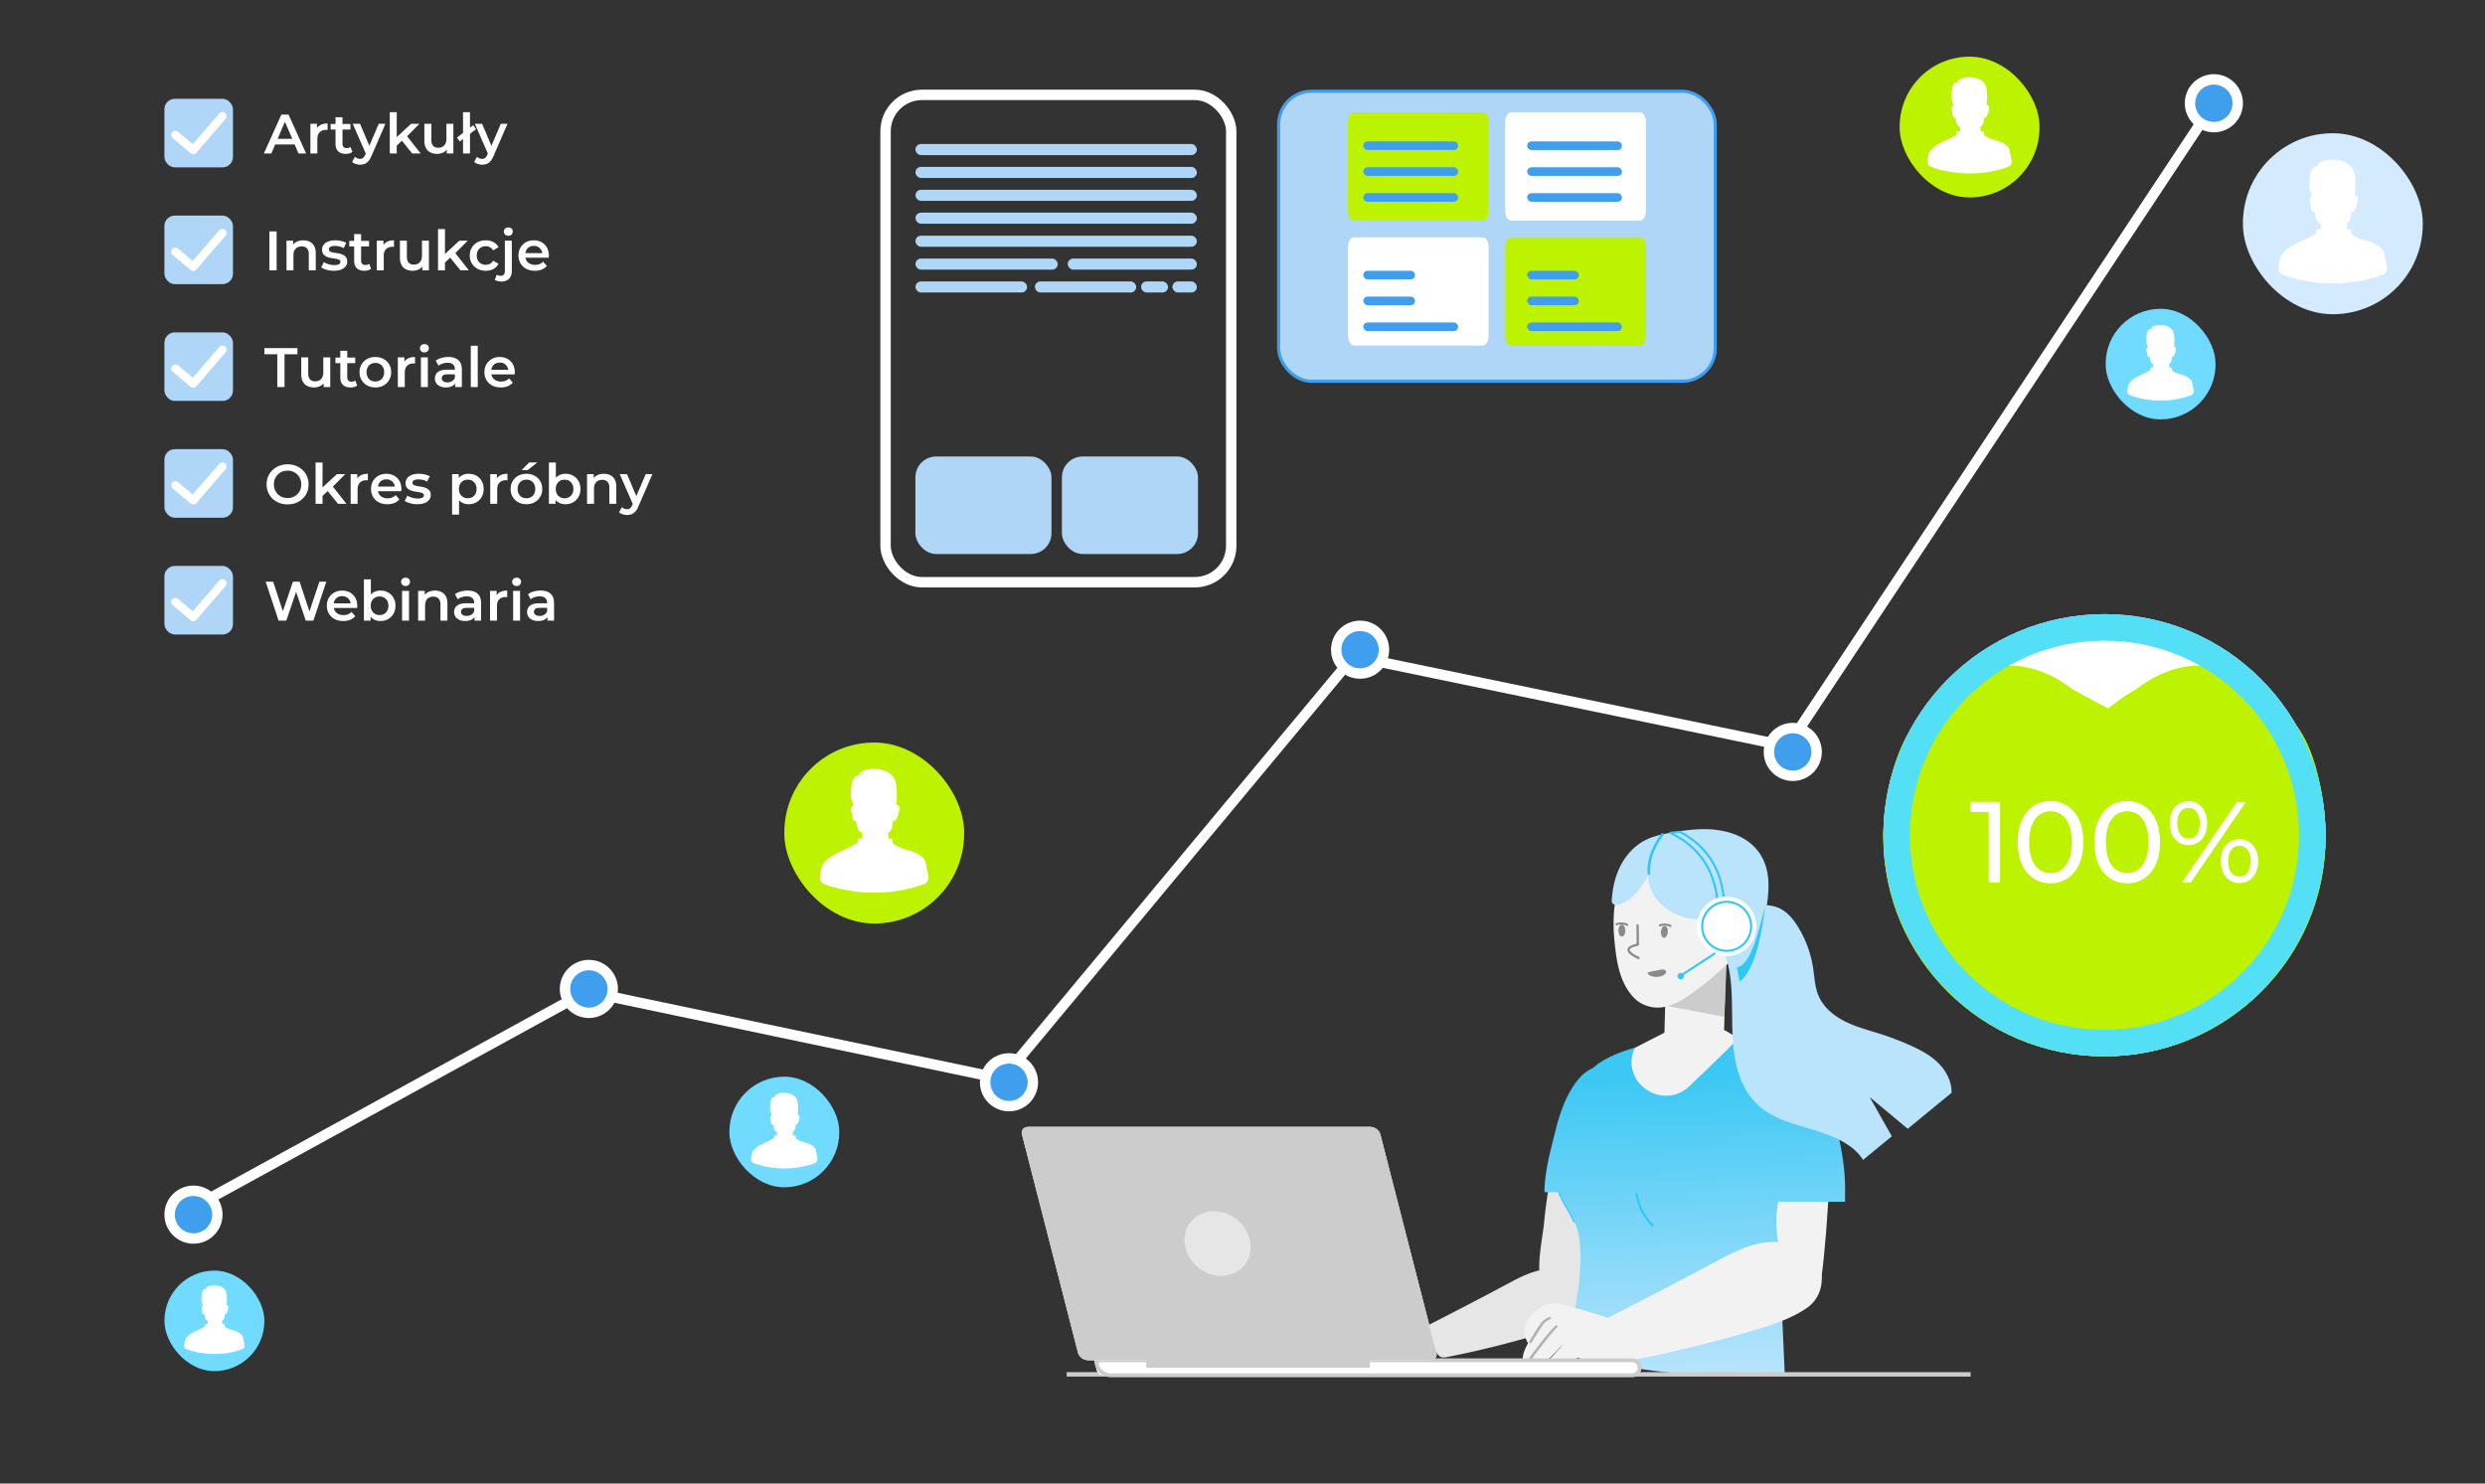<svg width="670" height="400" fill="none" xmlns="http://www.w3.org/2000/svg"><rect width="100%" height="100%" fill="#333333" stroke="none"/><path d="m48.491 327.498 109.631-60.144 112.068 23.534 94.745-113.886 117.063 24.231L596.897 27.839" stroke="#fff" stroke-width="2.806" stroke-linecap="round" stroke-linejoin="round"/><rect x="44.327" y="26.64" width="18.488" height="18.488" rx="2.806" fill="#AFD5F7"/><path d="m47.283 36.391 4.817 4.056 7.86-9.127" stroke="#fff" stroke-width="2.245" stroke-linecap="round" stroke-linejoin="round"/><path d="m71.15 41.383 4.725-10.5h1.92l4.74 10.5h-2.04l-4.065-9.465h.78l-4.05 9.465h-2.01zm2.175-2.43.525-1.53h5.67l.525 1.53h-6.72zm10.365 2.43v-8.01h1.785v2.205l-.21-.645c.24-.54.615-.95 1.125-1.23.52-.28 1.165-.42 1.935-.42v1.785a.93.93 0 0 0-.225-.03c-.07-.01-.14-.015-.21-.015-.71 0-1.275.21-1.695.63-.42.41-.63 1.025-.63 1.845v3.885H83.69zm9.534.105c-.88 0-1.56-.225-2.04-.675-.48-.46-.72-1.135-.72-2.025v-7.185h1.875v7.14c0 .38.095.675.285.885.2.21.475.315.825.315.42 0 .77-.11 1.05-.33l.525 1.335c-.22.18-.49.315-.81.405-.32.09-.65.135-.99.135zm-4.08-6.555v-1.5h5.34v1.5h-5.34zm7.936 9.465c-.39 0-.78-.065-1.17-.195-.39-.13-.715-.31-.975-.54l.75-1.38c.19.17.405.305.645.405.24.1.485.15.735.15.34 0 .615-.085.825-.255.21-.17.405-.455.585-.855l.465-1.05.15-.225 3.03-7.08h1.8l-3.75 8.655c-.25.6-.53 1.075-.84 1.425-.3.35-.64.595-1.02.735-.37.14-.78.21-1.23.21zm1.65-2.73-3.615-8.295h1.95l2.94 6.915-1.275 1.38zm7.892-2.07.045-2.355 4.185-3.87h2.25l-3.555 3.57-.99.825-1.935 1.83zm-1.53 1.785v-11.13h1.875v11.13h-1.875zm6.045 0-2.925-3.615 1.185-1.5 4.02 5.115h-2.28zm6.734.105c-.68 0-1.28-.125-1.8-.375a2.8 2.8 0 0 1-1.215-1.17c-.29-.53-.435-1.195-.435-1.995v-4.575h1.875v4.32c0 .72.16 1.26.48 1.62.33.35.795.525 1.395.525.44 0 .82-.09 1.14-.27.33-.18.585-.45.765-.81.19-.36.285-.805.285-1.335v-4.05h1.875v8.01h-1.785v-2.16l.315.66a2.8 2.8 0 0 1-1.185 1.2c-.52.27-1.09.405-1.71.405zm6.97-.105v-11.13h1.875v11.13h-1.875zm-.87-3.225-.78-1.05 4.41-3.345.765 1.065-4.395 3.33zm6.024 6.24c-.39 0-.78-.065-1.17-.195-.39-.13-.715-.31-.975-.54l.75-1.38c.19.17.405.305.645.405.24.1.485.15.735.15.34 0 .615-.085.825-.255.21-.17.405-.455.585-.855l.465-1.05.15-.225 3.03-7.08h1.8l-3.75 8.655c-.25.6-.53 1.075-.84 1.425-.3.35-.64.595-1.02.735-.37.14-.78.21-1.23.21zm1.65-2.73-3.615-8.295h1.95l2.94 6.915-1.275 1.38z" fill="#fff"/><rect x="44.327" y="58.127" width="18.488" height="18.488" rx="2.806" fill="#AFD5F7"/><path d="m47.283 67.877 4.817 4.056 7.86-9.127" stroke="#fff" stroke-width="2.245" stroke-linecap="round" stroke-linejoin="round"/><path d="M72.635 72.895v-10.5h1.95v10.5h-1.95zm9.155-8.1c.64 0 1.21.126 1.71.376.51.25.91.634 1.2 1.154.29.51.435 1.17.435 1.98v4.59H83.26v-4.35c0-.71-.17-1.24-.51-1.59-.33-.35-.795-.525-1.395-.525-.44 0-.83.09-1.17.27-.34.18-.605.45-.795.81-.18.35-.27.795-.27 1.335v4.05h-1.875v-8.01h1.785v2.16l-.315-.66c.28-.51.685-.9 1.215-1.17.54-.28 1.16-.42 1.86-.42zm8.199 8.206c-.67 0-1.315-.086-1.935-.255-.61-.18-1.095-.395-1.455-.645l.72-1.425c.36.23.79.42 1.29.57.5.15 1 .225 1.5.225.59 0 1.015-.08 1.275-.24.27-.16.405-.375.405-.645 0-.22-.09-.385-.27-.495-.18-.12-.415-.21-.705-.27-.29-.06-.615-.115-.975-.165-.35-.05-.705-.116-1.065-.196-.35-.09-.67-.214-.96-.374a2.07 2.07 0 0 1-.705-.675c-.18-.28-.27-.65-.27-1.11 0-.51.145-.95.435-1.32.29-.38.695-.67 1.215-.87.53-.21 1.155-.316 1.875-.316.54 0 1.085.06 1.635.18s1.005.29 1.365.51l-.72 1.425a3.64 3.64 0 0 0-1.155-.465c-.38-.09-.76-.134-1.14-.134-.57 0-.995.084-1.275.254-.27.17-.405.386-.405.645 0 .24.09.42.27.54.18.12.415.216.705.285.29.07.61.13.96.18.36.04.715.105 1.065.195.35.09.67.216.96.376.3.15.54.364.72.644.18.28.27.645.27 1.095 0 .5-.15.935-.45 1.305-.29.37-.705.66-1.245.87-.54.2-1.185.3-1.935.3zm8.26 0c-.88 0-1.56-.226-2.04-.675-.48-.46-.72-1.135-.72-2.025v-7.186h1.874v7.14c0 .38.095.675.285.886.2.21.475.314.825.314.42 0 .77-.11 1.05-.33l.525 1.335c-.22.18-.49.316-.81.406-.32.09-.65.135-.99.135zm-4.08-6.556v-1.5h5.34v1.5h-5.34zm7.422 6.45v-8.01h1.785v2.206l-.21-.645c.24-.54.615-.95 1.125-1.23.52-.28 1.165-.42 1.935-.42v1.784a.93.93 0 0 0-.225-.03c-.07-.01-.14-.014-.21-.014-.71 0-1.275.21-1.695.63-.42.41-.63 1.025-.63 1.844v3.885h-1.875zm9.689.106c-.68 0-1.28-.126-1.8-.376a2.8 2.8 0 0 1-1.215-1.17c-.29-.53-.435-1.195-.435-1.995v-4.575h1.875v4.32c0 .72.16 1.26.48 1.62.33.35.795.525 1.395.525.44 0 .82-.09 1.14-.27.33-.18.585-.45.765-.81.19-.36.285-.804.285-1.334v-4.05h1.875v8.01h-1.785v-2.16l.315.66a2.8 2.8 0 0 1-1.185 1.2c-.52.27-1.09.404-1.71.404zm8.35-1.89.045-2.356 4.185-3.87h2.25l-3.555 3.57-.99.826-1.935 1.83zm-1.53 1.784v-11.13h1.875v11.13H118.1zm6.045 0-2.925-3.614 1.185-1.5 4.02 5.114h-2.28zm6.843.106c-.84 0-1.59-.175-2.25-.526-.65-.36-1.16-.85-1.53-1.47-.37-.62-.555-1.325-.555-2.114 0-.8.185-1.506.555-2.116.37-.62.88-1.105 1.53-1.455.66-.35 1.41-.524 2.25-.524.78 0 1.465.16 2.055.48.6.31 1.055.77 1.365 1.38l-1.44.84a2.286 2.286 0 0 0-1.995-1.11c-.46 0-.875.1-1.245.3-.37.2-.66.49-.87.87-.21.37-.315.815-.315 1.335s.105.97.315 1.35c.21.37.5.654.87.855.37.2.785.3 1.245.3a2.286 2.286 0 0 0 1.995-1.11l1.44.84a3.28 3.28 0 0 1-1.365 1.394c-.59.32-1.275.48-2.055.48zm4.216 2.91c-.35 0-.68-.04-.99-.12-.32-.07-.59-.185-.81-.346l.54-1.394c.29.21.655.314 1.095.314.34 0 .605-.11.795-.33.19-.21.285-.525.285-.944v-8.206h1.875v8.16c0 .88-.245 1.576-.735 2.085-.48.52-1.165.78-2.055.78zm1.845-12.346c-.35 0-.64-.11-.87-.33-.22-.22-.33-.484-.33-.794 0-.32.11-.586.33-.796.23-.22.52-.33.87-.33s.635.105.855.316c.23.2.345.455.345.764 0 .33-.11.61-.33.84-.22.22-.51.33-.87.33zm7.169 9.436c-.89 0-1.67-.175-2.34-.526a3.977 3.977 0 0 1-1.545-1.47c-.36-.62-.54-1.325-.54-2.114 0-.8.175-1.506.525-2.116.36-.62.85-1.105 1.47-1.455.63-.35 1.345-.524 2.145-.524.78 0 1.475.17 2.085.51.61.34 1.09.82 1.44 1.44.35.62.525 1.35.525 2.19 0 .08-.005.17-.015.27 0 .1-.005.194-.015.284h-6.675v-1.244h5.685l-.735.39c.01-.46-.085-.865-.285-1.215-.2-.35-.475-.626-.825-.826-.34-.2-.735-.3-1.185-.3-.46 0-.865.1-1.215.3-.34.2-.61.48-.81.84-.19.35-.285.766-.285 1.245v.3c0 .48.11.905.33 1.275.22.37.53.656.93.856.4.2.86.3 1.38.3.45 0 .855-.07 1.215-.21.36-.14.68-.36.96-.66l1.005 1.154c-.36.42-.815.746-1.365.976-.54.22-1.16.33-1.86.33z" fill="#fff"/><rect x="44.327" y="89.614" width="18.488" height="18.488" rx="2.806" fill="#AFD5F7"/><path d="m47.283 99.366 4.817 4.056 7.86-9.128" stroke="#fff" stroke-width="2.245" stroke-linecap="round" stroke-linejoin="round"/><path d="M74.765 104.358v-8.85h-3.48v-1.65h8.91v1.65h-3.48v8.85h-1.95zm9.913.105c-.68 0-1.28-.125-1.8-.375a2.8 2.8 0 0 1-1.215-1.17c-.29-.53-.435-1.195-.435-1.995v-4.575h1.875v4.32c0 .72.16 1.26.48 1.62.33.35.795.525 1.395.525.44 0 .82-.09 1.14-.27.33-.18.585-.45.765-.81.19-.36.285-.805.285-1.335v-4.05h1.875v8.01h-1.785v-2.16l.315.66a2.8 2.8 0 0 1-1.185 1.2c-.52.27-1.09.405-1.71.405zm9.835 0c-.88 0-1.56-.225-2.04-.675-.48-.46-.72-1.135-.72-2.025v-7.185h1.875v7.14c0 .38.095.675.285.885.2.21.475.315.825.315.42 0 .77-.11 1.05-.33l.525 1.335c-.22.18-.49.315-.81.405-.32.09-.65.135-.99.135zm-4.08-6.555v-1.5h5.34v1.5h-5.34zm10.759 6.555c-.82 0-1.55-.175-2.19-.525a4.035 4.035 0 0 1-1.515-1.47c-.37-.62-.555-1.325-.555-2.115 0-.8.185-1.505.555-2.115.37-.62.875-1.105 1.515-1.455.64-.35 1.37-.525 2.19-.525.83 0 1.565.175 2.205.525.65.35 1.155.83 1.515 1.44.37.61.555 1.32.555 2.13 0 .79-.185 1.495-.555 2.115-.36.62-.865 1.11-1.515 1.47-.64.35-1.375.525-2.205.525zm0-1.605c.46 0 .87-.1 1.23-.3.36-.2.64-.49.84-.87.21-.38.315-.825.315-1.335 0-.52-.105-.965-.315-1.335-.2-.38-.48-.67-.84-.87-.36-.2-.765-.3-1.215-.3-.46 0-.87.1-1.23.3-.35.2-.63.49-.84.87-.21.37-.315.815-.315 1.335 0 .51.105.955.315 1.335.21.38.49.67.84.87.36.2.765.3 1.215.3zm6.068 1.5v-8.01h1.785v2.205l-.21-.645c.24-.54.615-.95 1.125-1.23.52-.28 1.165-.42 1.935-.42v1.785a.93.93 0 0 0-.225-.03c-.07-.01-.14-.015-.21-.015-.71 0-1.275.21-1.695.63-.42.41-.63 1.025-.63 1.845v3.885h-1.875zm6.225 0v-8.01h1.875v8.01h-1.875zm.945-9.33c-.35 0-.64-.11-.87-.33-.22-.22-.33-.485-.33-.795 0-.32.11-.585.33-.795.23-.22.52-.33.87-.33s.635.105.855.315c.23.2.345.455.345.765 0 .33-.11.61-.33.84-.22.22-.51.33-.87.33zm8.326 9.33v-1.62l-.105-.345v-2.835c0-.55-.165-.975-.495-1.275-.33-.31-.83-.465-1.5-.465-.45 0-.895.07-1.335.21a3.27 3.27 0 0 0-1.095.585l-.735-1.365c.43-.33.94-.575 1.53-.735a6.79 6.79 0 0 1 1.86-.255c1.16 0 2.055.28 2.685.84.64.55.96 1.405.96 2.565v4.695h-1.77zm-2.52.105c-.6 0-1.125-.1-1.575-.3-.45-.21-.8-.495-1.05-.855-.24-.37-.36-.785-.36-1.245 0-.45.105-.855.315-1.215.22-.36.575-.645 1.065-.855.49-.21 1.14-.315 1.95-.315h2.325v1.245h-2.19c-.64 0-1.07.105-1.29.315-.22.2-.33.45-.33.75 0 .34.135.61.405.81.27.2.645.3 1.125.3.46 0 .87-.105 1.23-.315.37-.21.635-.52.795-.93l.315 1.125c-.18.47-.505.835-.975 1.095-.46.26-1.045.39-1.755.39zm6.697-.105v-11.13h1.875v11.13h-1.875zm8.101.105c-.89 0-1.67-.175-2.34-.525a3.977 3.977 0 0 1-1.545-1.47c-.36-.62-.54-1.325-.54-2.115 0-.8.175-1.505.525-2.115.36-.62.85-1.105 1.47-1.455.63-.35 1.345-.525 2.145-.525.78 0 1.475.17 2.085.51.61.34 1.09.82 1.44 1.44.35.62.525 1.35.525 2.19 0 .08-.005.17-.015.27 0 .1-.005.195-.015.285h-6.675v-1.245h5.685l-.735.39c.01-.46-.085-.865-.285-1.215-.2-.35-.475-.625-.825-.825-.34-.2-.735-.3-1.185-.3-.46 0-.865.1-1.215.3-.34.2-.61.48-.81.84-.19.35-.285.765-.285 1.245v.3c0 .48.11.905.33 1.275.22.37.53.655.93.855.4.2.86.3 1.38.3.45 0 .855-.07 1.215-.21.36-.14.68-.36.96-.66l1.005 1.155c-.36.42-.815.745-1.365.975-.54.22-1.16.33-1.86.33z" fill="#fff"/><rect x="44.327" y="121.102" width="18.488" height="18.488" rx="2.806" fill="#AFD5F7"/><path d="m47.283 130.853 4.817 4.056 7.86-9.127" stroke="#fff" stroke-width="2.245" stroke-linecap="round" stroke-linejoin="round"/><path d="M77.555 135.995c-.82 0-1.575-.135-2.265-.405a5.542 5.542 0 0 1-1.8-1.125 5.202 5.202 0 0 1-1.185-1.71c-.28-.66-.42-1.38-.42-2.16 0-.78.14-1.495.42-2.145.28-.66.675-1.23 1.185-1.71.51-.49 1.11-.87 1.8-1.14.69-.27 1.44-.405 2.25-.405.82 0 1.57.135 2.25.405.69.27 1.29.65 1.8 1.14.51.48.905 1.05 1.185 1.71.28.65.42 1.365.42 2.145s-.14 1.5-.42 2.16c-.28.66-.675 1.23-1.185 1.71s-1.11.855-1.8 1.125c-.68.27-1.425.405-2.235.405zm-.015-1.71c.53 0 1.02-.09 1.47-.27.45-.18.84-.435 1.17-.765.33-.34.585-.73.765-1.17.19-.45.285-.945.285-1.485 0-.54-.095-1.03-.285-1.47-.18-.45-.435-.84-.765-1.17-.33-.34-.72-.6-1.17-.78-.45-.18-.94-.27-1.47-.27s-1.02.09-1.47.27c-.44.18-.83.44-1.17.78-.33.33-.59.72-.78 1.17-.18.44-.27.93-.27 1.47 0 .53.09 1.02.27 1.47.19.45.45.845.78 1.185.33.33.72.585 1.17.765.45.18.94.27 1.47.27zm9.072-.225.045-2.355 4.185-3.87h2.25l-3.555 3.57-.99.825-1.935 1.83zm-1.53 1.785v-11.13h1.875v11.13h-1.875zm6.045 0-2.925-3.615 1.185-1.5 4.02 5.115h-2.28zm3.418 0v-8.01h1.785v2.205l-.21-.645c.24-.54.615-.95 1.125-1.23.52-.28 1.165-.42 1.935-.42v1.785a.93.93 0 0 0-.225-.03c-.07-.01-.14-.015-.21-.015-.71 0-1.275.21-1.695.63-.42.41-.63 1.025-.63 1.845v3.885h-1.875zm9.917.105c-.89 0-1.67-.175-2.34-.525a3.977 3.977 0 0 1-1.545-1.47c-.36-.62-.54-1.325-.54-2.115 0-.8.175-1.505.525-2.115.36-.62.85-1.105 1.47-1.455.63-.35 1.345-.525 2.145-.525.78 0 1.475.17 2.085.51.61.34 1.09.82 1.44 1.44.35.62.525 1.35.525 2.19 0 .08-.005.17-.015.27 0 .1-.005.195-.015.285h-6.675v-1.245h5.685l-.735.39c.01-.46-.085-.865-.285-1.215-.2-.35-.475-.625-.825-.825-.34-.2-.735-.3-1.185-.3-.46 0-.865.1-1.215.3-.34.2-.61.48-.81.84-.19.35-.285.765-.285 1.245v.3c0 .48.11.905.33 1.275.22.37.53.655.93.855.4.2.86.3 1.38.3.45 0 .855-.07 1.215-.21.36-.14.68-.36.96-.66l1.005 1.155c-.36.42-.815.745-1.365.975-.54.22-1.16.33-1.86.33zm8.041 0c-.67 0-1.315-.085-1.935-.255-.61-.18-1.095-.395-1.455-.645l.72-1.425c.36.23.79.42 1.29.57.5.15 1 .225 1.5.225.59 0 1.015-.08 1.275-.24.27-.16.405-.375.405-.645 0-.22-.09-.385-.27-.495-.18-.12-.415-.21-.705-.27-.29-.06-.615-.115-.975-.165-.35-.05-.705-.115-1.065-.195-.35-.09-.67-.215-.96-.375a2.07 2.07 0 0 1-.705-.675c-.18-.28-.27-.65-.27-1.11 0-.51.145-.95.435-1.32.29-.38.695-.67 1.215-.87.53-.21 1.155-.315 1.875-.315.54 0 1.085.06 1.635.18s1.005.29 1.365.51l-.72 1.425a3.64 3.64 0 0 0-1.155-.465c-.38-.09-.76-.135-1.14-.135-.57 0-.995.085-1.275.255-.27.17-.405.385-.405.645 0 .24.09.42.27.54.18.12.415.215.705.285.29.07.61.13.96.18.36.04.715.105 1.065.195.35.09.67.215.96.375.3.15.54.365.72.645.18.28.27.645.27 1.095 0 .5-.15.935-.45 1.305-.29.37-.705.66-1.245.87-.54.2-1.185.3-1.935.3zm13.831 0c-.65 0-1.245-.15-1.785-.45-.53-.3-.955-.75-1.275-1.35-.31-.61-.465-1.38-.465-2.31 0-.94.15-1.71.45-2.31.31-.6.73-1.045 1.26-1.335.53-.3 1.135-.45 1.815-.45.79 0 1.485.17 2.085.51.61.34 1.09.815 1.44 1.425.36.61.54 1.33.54 2.16 0 .83-.18 1.555-.54 2.175a3.72 3.72 0 0 1-1.44 1.425c-.6.34-1.295.51-2.085.51zm-4.44 2.805v-10.92h1.785v1.89l-.06 2.13.15 2.13v4.77h-1.875zm4.23-4.41c.45 0 .85-.1 1.2-.3.36-.2.645-.49.855-.87.21-.38.315-.825.315-1.335 0-.52-.105-.965-.315-1.335a2.17 2.17 0 0 0-.855-.87c-.35-.2-.75-.3-1.2-.3-.45 0-.855.1-1.215.3-.36.2-.645.49-.855.87-.21.37-.315.815-.315 1.335 0 .51.105.955.315 1.335.21.38.495.67.855.87.36.2.765.3 1.215.3zm6.053 1.5v-8.01h1.785v2.205l-.21-.645c.24-.54.615-.95 1.125-1.23.52-.28 1.165-.42 1.935-.42v1.785a.93.93 0 0 0-.225-.03c-.07-.01-.14-.015-.21-.015-.71 0-1.275.21-1.695.63-.42.41-.63 1.025-.63 1.845v3.885h-1.875zm9.752.105c-.82 0-1.55-.175-2.19-.525a4.035 4.035 0 0 1-1.515-1.47c-.37-.62-.555-1.325-.555-2.115 0-.8.185-1.505.555-2.115.37-.62.875-1.105 1.515-1.455.64-.35 1.37-.525 2.19-.525.83 0 1.565.175 2.205.525.65.35 1.155.83 1.515 1.44.37.61.555 1.32.555 2.13 0 .79-.185 1.495-.555 2.115-.36.62-.865 1.11-1.515 1.47-.64.35-1.375.525-2.205.525zm0-1.605c.46 0 .87-.1 1.23-.3.36-.2.64-.49.84-.87.21-.38.315-.825.315-1.335 0-.52-.105-.965-.315-1.335-.2-.38-.48-.67-.84-.87-.36-.2-.765-.3-1.215-.3-.46 0-.87.1-1.23.3-.35.2-.63.49-.84.87-.21.37-.315.815-.315 1.335 0 .51.105.955.315 1.335.21.38.49.67.84.87.36.2.765.3 1.215.3zm-1.275-7.605 2.025-2.055h2.205l-2.61 2.055h-1.62zm11.783 9.21c-.68 0-1.285-.15-1.815-.45-.53-.3-.95-.75-1.26-1.35-.3-.61-.45-1.38-.45-2.31 0-.94.155-1.71.465-2.31.32-.6.745-1.045 1.275-1.335.54-.3 1.135-.45 1.785-.45.79 0 1.485.17 2.085.51.61.34 1.09.815 1.44 1.425.36.61.54 1.33.54 2.16 0 .83-.18 1.55-.54 2.16-.35.61-.83 1.09-1.44 1.44-.6.34-1.295.51-2.085.51zm-4.44-.105v-11.13h1.875v4.98l-.15 2.13.06 2.13v1.89h-1.785zm4.23-1.5c.45 0 .85-.1 1.2-.3.36-.2.645-.49.855-.87.21-.38.315-.825.315-1.335 0-.52-.105-.965-.315-1.335a2.17 2.17 0 0 0-.855-.87c-.35-.2-.75-.3-1.2-.3-.45 0-.855.1-1.215.3-.36.2-.645.49-.855.87-.21.37-.315.815-.315 1.335 0 .51.105.955.315 1.335.21.38.495.67.855.87.36.2.765.3 1.215.3zm10.598-6.6c.64 0 1.21.125 1.71.375.51.25.91.635 1.2 1.155.29.51.435 1.17.435 1.98v4.59h-1.875v-4.35c0-.71-.17-1.24-.51-1.59-.33-.35-.795-.525-1.395-.525-.44 0-.83.09-1.17.27-.34.18-.605.45-.795.81-.18.35-.27.795-.27 1.335v4.05h-1.875v-8.01h1.785v2.16l-.315-.66c.28-.51.685-.9 1.215-1.17.54-.28 1.16-.42 1.86-.42zm6.237 11.115c-.39 0-.78-.065-1.17-.195-.39-.13-.715-.31-.975-.54l.75-1.38c.19.17.405.305.645.405.24.1.485.15.735.15.34 0 .615-.085.825-.255.21-.17.405-.455.585-.855l.465-1.05.15-.225 3.03-7.08h1.8l-3.75 8.655c-.25.6-.53 1.075-.84 1.425-.3.35-.64.595-1.02.735-.37.14-.78.21-1.23.21zm1.65-2.73-3.615-8.295h1.95l2.94 6.915-1.275 1.38z" fill="#fff"/><rect x="44.327" y="152.589" width="18.488" height="18.488" rx="2.806" fill="#AFD5F7"/><path d="m47.283 162.34 4.817 4.056 7.86-9.127" stroke="#fff" stroke-width="2.245" stroke-linecap="round" stroke-linejoin="round"/><path d="m75.11 167.333-3.48-10.5h2.025l3.105 9.495h-1.005l3.225-9.495h1.8l3.135 9.495h-.975l3.18-9.495h1.86l-3.48 10.5h-2.07l-2.865-8.565h.54l-2.91 8.565H75.11zm17.443.105c-.89 0-1.67-.175-2.34-.525a3.977 3.977 0 0 1-1.545-1.47c-.36-.62-.54-1.325-.54-2.115 0-.8.175-1.505.525-2.115.36-.62.85-1.105 1.47-1.455.63-.35 1.345-.525 2.145-.525.78 0 1.475.17 2.085.51.61.34 1.09.82 1.44 1.44.35.62.525 1.35.525 2.19 0 .08-.005.17-.015.27 0 .1-.005.195-.015.285h-6.675v-1.245h5.685l-.735.39c.01-.46-.085-.865-.285-1.215-.2-.35-.475-.625-.825-.825-.34-.2-.735-.3-1.185-.3-.46 0-.865.1-1.215.3-.34.2-.61.48-.81.84-.19.35-.285.765-.285 1.245v.3c0 .48.11.905.33 1.275.22.37.53.655.93.855.4.2.86.3 1.38.3.45 0 .855-.07 1.215-.21.36-.14.68-.36.96-.66l1.005 1.155c-.36.42-.815.745-1.365.975-.54.22-1.16.33-1.86.33zm10.006 0c-.68 0-1.285-.15-1.815-.45-.53-.3-.95-.75-1.26-1.35-.3-.61-.45-1.38-.45-2.31 0-.94.155-1.71.465-2.31.32-.6.745-1.045 1.275-1.335.54-.3 1.135-.45 1.785-.45.79 0 1.485.17 2.085.51.61.34 1.09.815 1.44 1.425.36.61.54 1.33.54 2.16 0 .83-.18 1.55-.54 2.16-.35.61-.83 1.09-1.44 1.44-.6.34-1.295.51-2.085.51zm-4.44-.105v-11.13h1.875v4.98l-.15 2.13.06 2.13v1.89H98.12zm4.23-1.5c.45 0 .85-.1 1.2-.3.36-.2.645-.49.855-.87.21-.38.315-.825.315-1.335 0-.52-.105-.965-.315-1.335a2.17 2.17 0 0 0-.855-.87c-.35-.2-.75-.3-1.2-.3-.45 0-.855.1-1.215.3-.36.2-.645.49-.855.87-.21.37-.315.815-.315 1.335 0 .51.105.955.315 1.335.21.38.495.67.855.87.36.2.765.3 1.215.3zm6.053 1.5v-8.01h1.875v8.01h-1.875zm.945-9.33c-.35 0-.64-.11-.87-.33-.22-.22-.33-.485-.33-.795 0-.32.11-.585.33-.795.23-.22.52-.33.87-.33s.635.105.855.315c.23.2.345.455.345.765 0 .33-.11.61-.33.84-.22.22-.51.33-.87.33zm7.936 1.23c.64 0 1.21.125 1.71.375.51.25.91.635 1.2 1.155.29.51.435 1.17.435 1.98v4.59h-1.875v-4.35c0-.71-.17-1.24-.51-1.59-.33-.35-.795-.525-1.395-.525-.44 0-.83.09-1.17.27-.34.18-.605.45-.795.81-.18.35-.27.795-.27 1.335v4.05h-1.875v-8.01h1.785v2.16l-.315-.66c.28-.51.685-.9 1.215-1.17.54-.28 1.16-.42 1.86-.42zm10.659 8.1v-1.62l-.105-.345v-2.835c0-.55-.165-.975-.495-1.275-.33-.31-.83-.465-1.5-.465-.45 0-.895.07-1.335.21a3.27 3.27 0 0 0-1.095.585l-.735-1.365c.43-.33.94-.575 1.53-.735a6.79 6.79 0 0 1 1.86-.255c1.16 0 2.055.28 2.685.84.64.55.96 1.405.96 2.565v4.695h-1.77zm-2.52.105c-.6 0-1.125-.1-1.575-.3-.45-.21-.8-.495-1.05-.855-.24-.37-.36-.785-.36-1.245 0-.45.105-.855.315-1.215.22-.36.575-.645 1.065-.855.49-.21 1.14-.315 1.95-.315h2.325v1.245h-2.19c-.64 0-1.07.105-1.29.315-.22.2-.33.45-.33.75 0 .34.135.61.405.81.27.2.645.3 1.125.3.46 0 .87-.105 1.23-.315.37-.21.635-.52.795-.93l.315 1.125c-.18.47-.505.835-.975 1.095-.46.26-1.045.39-1.755.39zm6.696-.105v-8.01h1.785v2.205l-.21-.645c.24-.54.615-.95 1.125-1.23.52-.28 1.165-.42 1.935-.42v1.785a.93.93 0 0 0-.225-.03c-.07-.01-.14-.015-.21-.015-.71 0-1.275.21-1.695.63-.42.41-.63 1.025-.63 1.845v3.885h-1.875zm6.226 0v-8.01h1.875v8.01h-1.875zm.945-9.33c-.35 0-.64-.11-.87-.33-.22-.22-.33-.485-.33-.795 0-.32.11-.585.33-.795.23-.22.52-.33.87-.33s.635.105.855.315c.23.2.345.455.345.765 0 .33-.11.61-.33.84-.22.22-.51.33-.87.33zm8.326 9.33v-1.62l-.105-.345v-2.835c0-.55-.165-.975-.495-1.275-.33-.31-.83-.465-1.5-.465-.45 0-.895.07-1.335.21a3.27 3.27 0 0 0-1.095.585l-.735-1.365c.43-.33.94-.575 1.53-.735a6.79 6.79 0 0 1 1.86-.255c1.16 0 2.055.28 2.685.84.64.55.96 1.405.96 2.565v4.695h-1.77zm-2.52.105c-.6 0-1.125-.1-1.575-.3-.45-.21-.8-.495-1.05-.855-.24-.37-.36-.785-.36-1.245 0-.45.105-.855.315-1.215.22-.36.575-.645 1.065-.855.49-.21 1.14-.315 1.95-.315h2.325v1.245h-2.19c-.64 0-1.07.105-1.29.315-.22.2-.33.45-.33.75 0 .34.135.61.405.81.27.2.645.3 1.125.3.46 0 .87-.105 1.23-.315.37-.21.635-.52.795-.93l.315 1.125c-.18.47-.505.835-.975 1.095-.46.26-1.045.39-1.755.39z" fill="#fff"/><circle cx="366.705" cy="175.171" r="6.436" fill="#409EEF" stroke="#fff" stroke-width="2.806"/><circle cx="272.042" cy="291.809" r="6.436" fill="#409EEF" stroke="#fff" stroke-width="2.806"/><circle cx="158.771" cy="266.642" r="6.436" fill="#409EEF" stroke="#fff" stroke-width="2.806"/><circle cx="52.166" cy="327.498" r="6.436" fill="#409EEF" stroke="#fff" stroke-width="2.806"/><circle cx="596.896" cy="27.839" r="6.436" fill="#409EEF" stroke="#fff" stroke-width="2.806"/><circle cx="483.363" cy="202.739" r="6.436" fill="#409EEF" stroke="#fff" stroke-width="2.806"/><circle cx="567.401" cy="225.203" r="59.613" fill="#fff"/><path d="M627.014 225.869c0 32.555-26.69 58.946-59.613 58.946-32.924 0-59.613-26.391-59.613-58.946 0-32.554 26.283-59.094 50.961-40.047 13.569 7.331 29.453 17.49 45.392 7.331 15.939-10.16 22.873 15.988 22.873 32.716z" fill="#BDF300"/><path d="M507.788 225.35c0 32.19 26.689 58.285 59.613 58.285 32.923 0 59.613-26.095 59.613-58.285 0-32.191-26.284-58.434-50.961-39.599-13.569 7.248-26.048 28.302-42.619 10.471-16.57-17.83-25.646 12.586-25.646 29.128z" fill="#BDF300" style="mix-blend-mode:multiply"/><circle cx="567.401" cy="225.203" r="56.036" stroke="#53DFF6" stroke-width="7.154"/><path d="M536.183 237.916v-20.459l1.333 1.457h-6.231v-2.697h7.966v21.699h-3.068zm16.681.248c-1.695 0-3.214-.434-4.557-1.302-1.323-.868-2.377-2.129-3.162-3.782-.765-1.653-1.147-3.658-1.147-6.014 0-2.355.382-4.36 1.147-6.013.785-1.654 1.839-2.914 3.162-3.782 1.343-.868 2.862-1.302 4.557-1.302 1.673 0 3.182.434 4.525 1.302 1.344.868 2.398 2.128 3.162 3.782.765 1.653 1.147 3.658 1.147 6.013 0 2.356-.382 4.361-1.147 6.014-.764 1.653-1.818 2.914-3.162 3.782-1.343.868-2.852 1.302-4.525 1.302zm0-2.759c1.136 0 2.128-.31 2.975-.93.868-.62 1.54-1.55 2.015-2.79.496-1.24.744-2.779.744-4.619 0-1.839-.248-3.378-.744-4.618-.475-1.24-1.147-2.17-2.015-2.79-.847-.62-1.839-.93-2.975-.93-1.137 0-2.139.31-3.007.93-.868.62-1.55 1.55-2.046 2.79-.476 1.24-.713 2.779-.713 4.618 0 1.84.237 3.379.713 4.619.496 1.24 1.178 2.17 2.046 2.79.868.62 1.87.93 3.007.93zm20.675 2.759c-1.694 0-3.213-.434-4.556-1.302-1.323-.868-2.377-2.129-3.162-3.782-.765-1.653-1.147-3.658-1.147-6.014 0-2.355.382-4.36 1.147-6.013.785-1.654 1.839-2.914 3.162-3.782 1.343-.868 2.862-1.302 4.556-1.302 1.674 0 3.183.434 4.526 1.302 1.343.868 2.397 2.128 3.162 3.782.765 1.653 1.147 3.658 1.147 6.013 0 2.356-.382 4.361-1.147 6.014-.765 1.653-1.819 2.914-3.162 3.782-1.343.868-2.852 1.302-4.526 1.302zm0-2.759c1.137 0 2.129-.31 2.976-.93.868-.62 1.54-1.55 2.015-2.79.496-1.24.744-2.779.744-4.619 0-1.839-.248-3.378-.744-4.618-.475-1.24-1.147-2.17-2.015-2.79-.847-.62-1.839-.93-2.976-.93-1.136 0-2.139.31-3.006.93-.868.62-1.55 1.55-2.046 2.79-.476 1.24-.713 2.779-.713 4.618 0 1.84.237 3.379.713 4.619.496 1.24 1.178 2.17 2.046 2.79.867.62 1.87.93 3.006.93zm14.786 2.511 14.818-21.699h2.387l-14.818 21.699h-2.387zm1.736-10.044c-.992 0-1.87-.248-2.634-.744-.765-.495-1.364-1.188-1.798-2.076-.414-.889-.62-1.922-.62-3.1 0-1.178.206-2.212.62-3.1.434-.889 1.033-1.581 1.798-2.077.764-.496 1.642-.744 2.634-.744 1.013 0 1.891.248 2.635.744.765.496 1.354 1.188 1.767 2.077.414.888.62 1.922.62 3.1 0 1.178-.206 2.211-.62 3.1-.413.888-1.002 1.581-1.767 2.076-.744.496-1.622.744-2.635.744zm0-1.766c.951 0 1.695-.362 2.232-1.085.538-.744.806-1.767.806-3.069s-.268-2.315-.806-3.038c-.537-.744-1.281-1.116-2.232-1.116-.93 0-1.674.372-2.232 1.116-.537.723-.805 1.736-.805 3.038 0 1.281.268 2.294.805 3.038.558.744 1.302 1.116 2.232 1.116zm13.733 11.996c-.992 0-1.87-.248-2.635-.744-.765-.496-1.354-1.188-1.767-2.077-.413-.888-.62-1.922-.62-3.1 0-1.178.207-2.211.62-3.1.413-.888 1.002-1.581 1.767-2.077.765-.495 1.643-.743 2.635-.743 1.012 0 1.891.248 2.635.743.764.496 1.353 1.189 1.767 2.077.434.889.651 1.922.651 3.1 0 1.178-.217 2.212-.651 3.1-.414.889-1.003 1.581-1.767 2.077-.744.496-1.623.744-2.635.744zm0-1.767c.93 0 1.663-.362 2.201-1.085.558-.744.837-1.767.837-3.069 0-1.281-.279-2.294-.837-3.038-.538-.744-1.271-1.116-2.201-1.116-.93 0-1.674.372-2.232 1.116-.537.724-.806 1.736-.806 3.038 0 1.302.269 2.325.806 3.069.558.723 1.302 1.085 2.232 1.085z" fill="#fff"/><rect x="604.734" y="35.92" width="48.484" height="48.802" rx="24.242" fill="#D3EAFF"/><path d="M642.33 74.113c.901-.33 1.401-1.283 1.216-2.23l-.638-3.272c0-1.366-1.807-2.925-5.364-3.835a12.158 12.158 0 0 1-3.397-1.526c-.228-.13-.194-1.322-.194-1.322l-1.146-.172c0-.097-.097-1.527-.097-1.527 1.37-.455 1.229-3.14 1.229-3.14.871.477 1.438-1.648 1.438-1.648 1.03-2.952-.513-2.774-.513-2.774.27-1.802.27-3.633 0-5.435-.686-5.979-11.011-4.356-9.787-2.403-3.018-.55-2.329 6.235-2.329 6.235l.655 1.757c-.908.581-.73 1.248-.531 1.994.083.31.17.635.183.972.063 1.693 1.112 1.342 1.112 1.342.064 2.794 1.459 3.158 1.459 3.158.262 1.755.099 1.456.099 1.456l-1.241.149c.017.399-.016.798-.098 1.19-.721.317-1.163.57-1.6.82-.447.256-.89.51-1.624.827-2.801 1.213-5.846 2.79-6.388 4.915-.158.621-.313 1.456-.453 2.326a1.924 1.924 0 0 0 1.219 2.123c3.764 1.384 8.01 2.204 12.516 2.301h1.813c4.484-.097 8.712-.91 12.461-2.281z" fill="#fff"/><rect x="44.341" y="342.582" width="26.936" height="27.112" rx="13.468" fill="#70DAFF"/><path d="M65.228 363.8c.5-.183.778-.713.675-1.239l-.354-1.818c0-.759-1.004-1.625-2.98-2.13a6.783 6.783 0 0 1-1.887-.848c-.127-.072-.108-.735-.108-.735l-.637-.095c0-.054-.054-.848-.054-.848.762-.253.683-1.745.683-1.745.484.265.799-.915.799-.915.572-1.64-.285-1.541-.285-1.541.15-1.001.15-2.019 0-3.02-.38-3.322-6.117-2.42-5.437-1.335-1.677-.305-1.294 3.464-1.294 3.464l.363.976c-.504.323-.405.694-.294 1.108.046.172.094.352.101.54.036.94.618.745.618.745.036 1.553.81 1.755.81 1.755.146.975.056.809.056.809l-.69.082a2.67 2.67 0 0 1-.054.661c-.4.177-.646.317-.889.456-.248.142-.495.283-.902.46-1.557.674-3.248 1.55-3.549 2.73-.088.345-.174.809-.252 1.293a1.07 1.07 0 0 0 .678 1.179c2.09.768 4.45 1.224 6.953 1.278h1.007c2.491-.054 4.84-.505 6.923-1.267z" fill="#fff"/><rect x="196.656" y="290.299" width="29.629" height="29.823" rx="14.815" fill="#70DAFF"/><path d="M219.631 313.639c.551-.201.856-.784.743-1.362l-.39-2c0-.835-1.104-1.788-3.278-2.343a7.438 7.438 0 0 1-2.076-.933c-.139-.079-.118-.808-.118-.808l-.7-.105c0-.059-.06-.933-.06-.933.837-.278.751-1.919.751-1.919.532.291.879-1.007.879-1.007.629-1.804-.314-1.695-.314-1.695a11.209 11.209 0 0 0 0-3.322c-.419-3.654-6.729-2.662-5.981-1.469-1.844-.335-1.423 3.811-1.423 3.811l.4 1.073c-.554.356-.446.764-.324 1.219.051.19.104.388.112.594.038 1.035.679.82.679.82.04 1.708.892 1.93.892 1.93.16 1.073.06.89.06.89l-.758.091c.01.244-.01.488-.06.727a9.272 9.272 0 0 0-.978.501 8.768 8.768 0 0 1-.992.506c-1.712.741-3.573 1.705-3.904 3.003-.096.38-.191.89-.277 1.422a1.176 1.176 0 0 0 .745 1.297c2.3.846 4.895 1.347 7.649 1.406h1.108c2.74-.059 5.323-.555 7.615-1.394z" fill="#fff"/><rect x="567.722" y="83.258" width="29.629" height="29.823" rx="14.815" fill="#70DAFF"/><path d="M590.697 106.598c.551-.202.857-.784.744-1.363l-.39-2c0-.834-1.104-1.787-3.279-2.343a7.421 7.421 0 0 1-2.075-.933c-.14-.079-.119-.807-.119-.807l-.7-.106c0-.059-.06-.933-.06-.933.838-.278.752-1.919.752-1.919.532.292.878-1.007.878-1.007.63-1.804-.313-1.695-.313-1.695.165-1.101.165-2.22 0-3.322-.419-3.653-6.729-2.661-5.981-1.468-1.844-.336-1.423 3.81-1.423 3.81l.4 1.074c-.555.355-.446.763-.324 1.219.05.19.103.388.111.594.039 1.034.68.82.68.82.039 1.708.891 1.93.891 1.93.16 1.072.061.89.061.89l-.759.09a2.91 2.91 0 0 1-.06.727c-.44.194-.71.349-.977.502-.274.156-.544.311-.992.505-1.713.742-3.573 1.706-3.904 3.004-.097.379-.192.89-.277 1.422-.09.557.218 1.103.745 1.297 2.3.845 4.895 1.346 7.648 1.406h1.109c2.739-.059 5.323-.556 7.614-1.394z" fill="#fff"/><rect x="211.47" y="200.201" width="48.484" height="48.802" rx="24.242" fill="#BDF300"/><path d="M249.066 238.394c.901-.33 1.401-1.283 1.216-2.23l-.638-3.272c0-1.366-1.807-2.926-5.364-3.835a12.131 12.131 0 0 1-3.397-1.527c-.229-.129-.194-1.321-.194-1.321l-1.146-.172c0-.097-.098-1.527-.098-1.527 1.371-.455 1.23-3.14 1.23-3.14.871.477 1.438-1.648 1.438-1.648 1.03-2.952-.513-2.774-.513-2.774.27-1.802.27-3.633 0-5.436-.686-5.978-11.011-4.355-9.787-2.402-3.018-.55-2.329 6.235-2.329 6.235l.654 1.756c-.907.582-.729 1.249-.53 1.994.083.311.17.636.183.973.063 1.693 1.112 1.342 1.112 1.342.064 2.794 1.459 3.158 1.459 3.158.262 1.755.099 1.456.099 1.456l-1.241.149c.016.399-.017.798-.098 1.189a15.09 15.09 0 0 0-1.6.821c-.447.256-.89.509-1.624.827-2.802 1.213-5.847 2.791-6.388 4.915-.158.621-.313 1.456-.453 2.326-.147.912.357 1.806 1.219 2.123 3.763 1.383 8.01 2.203 12.515 2.301h1.814c4.484-.097 8.711-.91 12.461-2.281z" fill="#fff"/><rect x="512.182" y="15.278" width="37.71" height="37.957" rx="18.855" fill="#BDF300"/><path d="M541.423 44.984c.701-.257 1.09-.998.946-1.735l-.496-2.545c0-1.062-1.406-2.275-4.173-2.982a9.458 9.458 0 0 1-2.641-1.188c-.178-.1-.151-1.027-.151-1.027l-.891-.134c0-.076-.077-1.188-.077-1.188 1.067-.354.957-2.442.957-2.442.677.37 1.118-1.282 1.118-1.282.801-2.296-.399-2.157-.399-2.157.21-1.402.21-2.826 0-4.228-.533-4.65-8.564-3.387-7.612-1.869-2.347-.427-1.812 4.85-1.812 4.85l.51 1.366c-.706.452-.568.971-.413 1.551.065.242.132.494.142.756.05 1.317.865 1.044.865 1.044.05 2.173 1.135 2.456 1.135 2.456.204 1.365.077 1.133.077 1.133l-.965.115c.013.31-.013.621-.077.926-.561.247-.904.443-1.244.638-.348.199-.692.396-1.263.643-2.179.944-4.547 2.17-4.968 3.823a22.133 22.133 0 0 0-.353 1.81c-.114.709.278 1.404.949 1.65 2.927 1.076 6.23 1.714 9.734 1.79h1.41c3.487-.075 6.776-.708 9.692-1.774z" fill="#fff"/><rect x="238.759" y="25.579" width="93.201" height="131.401" rx="9.821" stroke="#fff" stroke-width="2.806"/><rect x="246.826" y="51.166" width="75.869" height="2.988" rx="1.494" fill="#AFD5F7"/><rect x="246.826" y="38.831" width="75.869" height="2.988" rx="1.494" fill="#AFD5F7"/><rect x="246.826" y="57.333" width="75.869" height="2.988" rx="1.494" fill="#AFD5F7"/><rect x="246.826" y="44.998" width="75.869" height="2.988" rx="1.494" fill="#AFD5F7"/><rect x="246.826" y="63.545" width="75.869" height="2.988" rx="1.494" fill="#AFD5F7"/><rect x="246.826" y="69.713" width="38.364" height="2.988" rx="1.494" fill="#AFD5F7"/><rect x="246.826" y="75.88" width="30.094" height="2.988" rx="1.494" fill="#AFD5F7"/><rect x="307.656" y="75.88" width="7.264" height="2.988" rx="1.494" fill="#AFD5F7"/><rect x="287.879" y="69.713" width="34.816" height="2.988" rx="1.494" fill="#AFD5F7"/><rect x="279.029" y="75.88" width="27.31" height="2.988" rx="1.494" fill="#AFD5F7"/><rect x="316.102" y="75.88" width="6.592" height="2.988" rx="1.494" fill="#AFD5F7"/><rect x="246.804" y="123.082" width="36.696" height="26.298" rx="5.612" fill="#AFD5F7"/><rect x="286.306" y="123.082" width="36.696" height="26.298" rx="5.612" fill="#AFD5F7"/><rect x="344.749" y="24.603" width="117.706" height="78.187" rx="8.872" fill="#AFD5F7" stroke="#409EEF" stroke-width=".853"/><path d="M399.758 30.286H365.05c-.891 0-1.613 1.188-1.613 2.654v23.892c0 1.465.722 2.653 1.613 2.653h34.708c.891 0 1.613-1.188 1.613-2.654V32.94c0-1.466-.722-2.654-1.613-2.654z" fill="#BDF300"/><path d="M442.155 30.286h-34.708c-.891 0-1.613 1.188-1.613 2.654v23.892c0 1.465.722 2.653 1.613 2.653h34.708c.891 0 1.613-1.188 1.613-2.654V32.94c0-1.466-.722-2.654-1.613-2.654zM399.758 63.977H365.05c-.891 0-1.613 1.188-1.613 2.653v23.892c0 1.465.722 2.654 1.613 2.654h34.708c.891 0 1.613-1.189 1.613-2.654V66.63c0-1.465-.722-2.653-1.613-2.653z" fill="#fff"/><path d="M442.155 63.977h-34.708c-.891 0-1.613 1.188-1.613 2.653v23.892c0 1.465.722 2.654 1.613 2.654h34.708c.891 0 1.613-1.189 1.613-2.654V66.63c0-1.465-.722-2.653-1.613-2.653z" fill="#BDF300"/><rect x="367.57" y="38.125" width="25.572" height="2.325" rx="1.162" fill="#409EEF"/><rect x="411.739" y="38.125" width="25.572" height="2.325" rx="1.162" fill="#409EEF"/><rect x="367.57" y="72.996" width="13.948" height="2.325" rx="1.162" fill="#409EEF"/><rect x="411.739" y="72.996" width="13.948" height="2.325" rx="1.162" fill="#409EEF"/><rect x="367.57" y="52.073" width="25.572" height="2.325" rx="1.162" fill="#409EEF"/><rect x="411.739" y="52.073" width="25.572" height="2.325" rx="1.162" fill="#409EEF"/><rect x="367.57" y="86.943" width="25.572" height="2.325" rx="1.162" fill="#409EEF"/><rect x="411.739" y="86.943" width="25.572" height="2.325" rx="1.162" fill="#409EEF"/><rect x="367.57" y="45.101" width="25.572" height="2.325" rx="1.162" fill="#409EEF"/><rect x="411.739" y="45.101" width="25.572" height="2.325" rx="1.162" fill="#409EEF"/><rect x="367.57" y="79.97" width="13.948" height="2.325" rx="1.162" fill="#409EEF"/><rect x="411.739" y="79.97" width="13.948" height="2.325" rx="1.162" fill="#409EEF"/><path d="M417.871 318.414a134.478 134.478 0 0 0-1.536 11.018c-.559 5.63-2.434 12.659-.427 18.137 1.013 2.772 3.231 5.23 6.104 5.912 4.911 1.173 9.267-2.677 9.69-7.317.535-5.872.626-12.012 1.285-17.996.554-5.031.119-9.204-.264-14.263a203.628 203.628 0 0 1-.47-21.902c.031-.961-.024-2.11-.842-2.617-.842-.522-1.943-.004-2.713.619-2.541 2.054-3.938 5.174-5.127 8.218-2.613 6.682-4.44 13.349-5.697 20.187l-.003.004z" fill="#E6E6E6"/><path d="M387.431 364.878c-1.5-2.054-3.874-4.021-5.047-6.203 8.398-4.249 16.74-8.589 25.03-13.022 5.809-3.104 10.983-5.026 17.111-1.823 4.305 2.254 4.5 8.841.255 11.701-3.263 2.198-7.137 3.443-10.959 4.564a268.324 268.324 0 0 1-23.566 5.781c-.55.108-1.133.215-1.639.048-.535-.176-.874-.623-1.185-1.046z" fill="#E6E6E6"/><path d="M429.963 312.625c.127.427.267.838.414 1.237 1.086 2.96 2.725 5.772 5.199 7.711 7.464 5.853 20.51 1.361 28.357-2.202 4.54-2.062 8.334-6.172 11.342-10.109 2.593-3.395 4.572-7.353 4.995-11.518.889-8.765-4.828-13.955-11.622-17.869l-3.75-2.158-14.613-.064s-9.144 4.684-9.926 5.095c-.642.339-1.3 1.464-1.955 1.819l-.016.012a46.26 46.26 0 0 0-1.548.878c-8.537 5.11-9.475 18.603-6.869 27.164l-.008.004z" fill="#F2F2F2"/><path d="M478.666 343.977a.361.361 0 0 1-.112-.016l-8.434-2.138a.458.458 0 0 1-.331-.559.458.458 0 0 1 .559-.331l8.434 2.139a.46.46 0 0 1-.116.905z" fill="#1C1A1A"/><path d="M424.481 329.292a28.092 28.092 0 0 0-.77-1.544c-1.887-3.526-4.5-7.049-4.113-11.114.451-4.68 4.731-8.278 6.136-12.806" stroke="#2FC7F7" stroke-width=".598" stroke-linecap="round" stroke-linejoin="round"/><path d="M480.649 291.313c2.76-1.692 5.888-.423 8.397 1.859 2.003 1.823 3.196 5.222 3.731 7.855 1.651 8.099-.607 39.484-2.398 47.758l-18.962-3.582c-.846-.16.483-46.011 7.576-52.633.503-.471 1.061-.89 1.656-1.257z" fill="#F2F2F2"/><path fill-rule="evenodd" clip-rule="evenodd" d="M416.414 321.433h3.976c.592 1.51 1.426 2.967 2.251 4.409.366.639.73 1.275 1.07 1.911.271.507.531 1.021.77 1.544 3.758 8.043.419 25.333-2.681 33.95 11.446 6.75 44.319 9.16 59.383 6.886.012-.004-1.516-33.954-1.516-33.954a31.187 31.187 0 0 1-.224-12.156h18.021l-.008-1.747c.424-12.814-4.625-30.334-11.6-32.493l-17.212-9.904c-.782 1.094-6.81 6.926-13.137 12.97-6.662 6.363-17.633.04-15.284-8.868.044-.16.084-.304.132-.439.046-.143.167-.357.286-.567.108-.19.213-.378.261-.506-4.021 1.072-8.718 2.994-11.388 5.49-1.208.531-2.314 1.266-3.234 2.237-3.475 3.67-5.529 9.199-6.722 14.007-.185.745-.375 1.494-.566 2.244-1.251 4.925-2.526 9.942-2.578 14.986z" fill="url(#a)"/><path d="M437.08 365.246c-2.007-2.753-5.182-5.378-6.754-8.302a1677.567 1677.567 0 0 0 33.495-17.426c7.776-4.157 14.697-6.727 22.896-2.438 5.76 3.016 6.024 11.833.343 15.655-4.369 2.94-9.555 4.608-14.665 6.108a358.577 358.577 0 0 1-31.537 7.735c-.734.144-1.516.287-2.194.064-.718-.235-1.173-.834-1.584-1.4v.004z" fill="#F2F2F2"/><path d="M441.253 322a15.371 15.371 0 0 0 4.344 8.398" stroke="#2FC7F7" stroke-width=".598" stroke-linecap="round" stroke-linejoin="round"/><path d="m464.795 279.883.626-23.905-16.054-.515-.626 23.905c-.104 3.914 3.371 7.201 7.759 7.341h.16c4.388.147 8.031-2.912 8.135-6.826z" fill="#F2F2F2"/><path d="m464.89 274.162.694-15.699-16.847 12.627 16.153 3.072z" fill="#CCC"/><path d="M473.448 251.091c-1.249 2.099-2.881 3.946-4.572 5.709a90.942 90.942 0 0 1-12.775 11.047c-3.981 2.841-8.393 5.246-13.308 2.841-1.484-.727-2.661-1.963-3.611-3.312-2.705-3.85-3.363-8.601-3.846-13.169-.255-2.414-.359-4.971-.223-7.532.048-.902.128-1.803.239-2.701.766-6.096 3.116-11.92 8.354-15.539 1.616-1.117 3.439-1.919 5.302-2.533 7.656-2.529 20.446-2.565 25.21 5.41.514.861.861 1.815 1.125 2.784 1.532 5.629 1.125 11.929-1.891 16.991l-.004.004z" fill="#F2F2F2"/><path d="m441.524 249.511.064 5.175c-2.801.638-3.882 1.615.163 3.618" stroke="#8A8A8A" stroke-width=".626" stroke-linecap="round" stroke-linejoin="round"/><path d="M449.69 251.33c-.075.882-.554 1.56-1.073 1.516-.518-.043-.877-.793-.802-1.675.076-.882.555-1.56 1.074-1.516.518.044.877.794.801 1.675zM438.225 250.908c0 .886-.419 1.6-.938 1.604-.518 0-.941-.718-.941-1.6 0-.886.419-1.6.937-1.604.519 0 .942.718.942 1.6z" fill="#8A8A8A"/><path d="M447.536 249.515a3.707 3.707 0 0 1 2.845.136M435.859 249.216a3.704 3.704 0 0 1 2.844.136" stroke="#8A8A8A" stroke-width=".567" stroke-linecap="round" stroke-linejoin="round"/><path d="M468.569 244.481a30.494 30.494 0 0 1 6.71-.491c1.404.052 2.824.211 4.125.742 2.326.95 4.025 2.992 5.346 5.131a29.654 29.654 0 0 1 4.081 11.038c.391 2.53.467 5.151 1.452 7.513 1.325 3.171 4.165 5.501 7.245 7.029 3.08 1.528 6.443 2.37 9.718 3.423 2.57.83 5.095 1.791 7.564 2.888 2.785 1.237 5.546 2.673 7.724 4.804 2.178 2.13 3.734 5.058 3.63 8.106l-11.804 9.687-10.285-8.578 5.996 10.6-7.756 6.363c-2.864-4.536-8.617-6.642-13.747-8.21-5.131-1.568-10.592-2.916-14.546-6.539-2.573-2.357-4.304-5.529-5.342-8.86-3.339-10.74.224-22.928-4.125-33.296-.726-1.728-1.803-3.495-3.566-4.125l7.584-7.217-.004-.008z" fill="#BAE4FC"/><path d="M476.176 233.849c-1.982-6.783-8.038-9.619-14.358-10.198-4.053-.371-9.654.431-13.628 1.325-1.484.335-2.952.758-4.32 1.416-2.829 1.369-5.119 3.734-6.647 6.479-1.528 2.745-2.326 5.861-2.601 8.992-.1 1.153-.259 1.816.858 2.055.79.167 1.955-.331 2.641-.674 1.34-.671 2.446-1.732 3.407-2.881a21.393 21.393 0 0 0 3.024-4.791c-.79 1.731 1.077 5.793 2.178 7.077 1.903 2.222 4.512 3.862 7.329 4.64 3.319.914 6.95.634 10.089-.778-1.456 4.017-1.432 8.569 1.436 11.952 1.01 1.193 3.475 3.735 4.628 1.349.359-.742.359-1.596.487-2.41.475-3 2.701-5.374 4.049-8.094 1.213-2.446 1.72-5.183 1.947-7.899.212-2.534.192-5.123-.523-7.56h.004z" fill="#BAE4FC"/><path d="M444.552 235.568c-.211-3.814 1.217-7.301 3.638-10.592" stroke="#2FC7F7" stroke-width=".706" stroke-linecap="round" stroke-linejoin="round"/><path d="M446.431 261.719c.555-.104 1.524-.443 2.162-.287.695.167.718.598.531.929-.598 1.058-3.136 1.488-4.632.431-.179-.127-.287-.303-.227-.451.115-.291.941-.391 1.348-.47l.822-.156-.004.004z" fill="#8A8A8A"/><path d="M452.97 224.274c7.384 4.033 12.251 10.608 11.94 22.329l-1.608-.275c-.207-11.725-5.365-18.077-12.921-21.775l2.589-.275v-.004z" stroke="#2FC7F7" stroke-width=".567" stroke-linecap="round" stroke-linejoin="round"/><path d="M468.436 257.265a8.026 8.026 0 0 0 4.59-10.382 8.026 8.026 0 0 0-10.382-4.59 8.026 8.026 0 0 0-4.59 10.382 8.026 8.026 0 0 0 10.382 4.59z" fill="#fff"/><path d="M465.537 256.648a6.91 6.91 0 0 1-2.781-.59 6.835 6.835 0 0 1-3.634-3.81 6.845 6.845 0 0 1 .123-5.266 6.858 6.858 0 0 1 3.81-3.638 6.845 6.845 0 0 1 5.266.123 6.89 6.89 0 0 1 3.511 9.08 6.843 6.843 0 0 1-3.81 3.635 6.9 6.9 0 0 1-2.485.466zm.004-13.209c-.77 0-1.544.144-2.282.431a6.289 6.289 0 0 0-3.499 3.339 6.296 6.296 0 0 0-.116 4.836 6.265 6.265 0 0 0 3.339 3.498 6.291 6.291 0 0 0 4.836.116 6.287 6.287 0 0 0 3.498-3.339 6.324 6.324 0 0 0-5.776-8.877v-.004zM453.78 262.94a.277.277 0 0 1-.236-.127.282.282 0 0 1 .084-.391l8.518-5.554a.282.282 0 0 1 .307.475l-8.518 5.553a.275.275 0 0 1-.155.048v-.004z" fill="#2FC7F7"/><path d="M454.023 263.167a.87.87 0 1 1-1.739.001.87.87 0 0 1 1.739-.001zM468.313 260.798c3.639-.435 5.821-9.475 7.588-16.513-1.137 9.443-2.992 17.227-6.842 20.402l-.746-3.889z" fill="#2FC7F7"/><path d="M437.283 356.868c-3.12-1.065-15.579-5.122-18.192-5.15-3.199-.032-5.936 2.733-6.85 4.436-1.524 2.841-.267 5.749.224 5.909 0 0-2.669 4.324-.946 5.717 0 0-.211.247-.403.55-.259.415 1.285 1.668 3.096.399 4.732-3.319 7.991-8.378 8.534-7.835.542.542-5.965 7.137-6.364 7.452-.758.599.12 1.847 2.43 1.101 3.918-1.264 6.427-3.778 6.427-3.778s7.752 3.144 13.74 1.329c7.328-2.226 5.481-7.676-1.696-10.13z" fill="#fff"/><path d="M417.507 369.982c.443 0 .934-.084 1.457-.252 3.379-1.089 5.701-3.056 6.383-3.678 1.101.415 5.158 1.819 9.451 1.819 1.592 0 3.048-.199 4.328-.586 3.12-.946 4.864-2.537 4.919-4.472.064-2.382-2.525-4.82-6.598-6.212-2.984-1.021-15.627-5.15-18.344-5.174-3.467 0-6.255 2.836-7.213 4.624-1.356 2.525-.614 5.258.124 6.075-.523.89-2.31 4.201-.961 5.689-.08.104-.18.244-.276.395-.119.192-.08.439.116.683.263.323.874.706 1.723.706.631 0 1.277-.22 1.867-.631 2.697-1.891 4.943-4.364 6.431-6 .3-.331.603-.666.878-.957-1.48 1.923-5.19 5.757-5.677 6.14-.375.299-.483.722-.271 1.105.251.462.878.742 1.675.742l-.012-.016z" fill="#F2F2F2"/><path d="M412.82 362.194c.024-.044 2.601-4.269 3.407-5.298.738-.941 2.034-1.312 2.046-1.316l-.259-.567c-.064.016-1.568.439-2.453 1.572-.826 1.057-3.34 5.178-3.447 5.354l.706.255zM411.862 367.931c2.705-3.71 7.325-9.754 8.199-10.177l-.415-.51c-1.325.646-7.736 9.395-8.462 10.388l.678.295v.004z" fill="#B3B3B3"/><path d="M287.591 370.56h243.728" stroke="#CCC" stroke-width="1.197" stroke-miterlimit="10"/><path d="M297.556 370.819h142.48a2.006 2.006 0 0 0 2.007-2.007c0-1.109-.898-2.051-2.007-2.051h-142.48a2.005 2.005 0 0 0-2.006 2.007c0 1.109.897 2.051 2.006 2.051z" fill="#fff"/><path d="M295.031 366.762c0-.287.231-.519.519-.519h144.49c1.392 0 2.525 1.133 2.525 2.569a2.5 2.5 0 0 1-2.525 2.526H299.567c-2.501 0-4.536-2.035-4.536-4.576zm1.069.518a3.506 3.506 0 0 0 3.467 3.02H440.04c.822 0 1.492-.666 1.492-1.532 0-.821-.666-1.492-1.492-1.492H296.1v.004z" fill="#CCC"/><path d="M293.455 366.761h92.053c1.265 0 2.063-.889 1.779-1.986l-15.132-58.965c-.283-1.097-1.536-1.986-2.8-1.986h-92.049c-1.265 0-2.063.889-1.779 1.986l15.132 58.965c.283 1.097 1.536 1.986 2.8 1.986h-.004z" fill="#fff"/><path d="M277.306 304.347c-.491 0-.902.167-1.129.462-.184.24-.236.543-.152.878l15.132 58.964c.224.866 1.273 1.596 2.298 1.596h92.053c.491 0 .902-.167 1.129-.459.184-.239.235-.542.152-.877l-15.132-58.965c-.224-.865-1.273-1.595-2.298-1.595h-92.053v-.004z" fill="#fff"/><path d="M293.455 366.761h92.053c1.265 0 2.063-.889 1.779-1.986l-15.132-58.965c-.283-1.097-1.536-1.986-2.8-1.986h-92.049c-1.265 0-2.063.889-1.779 1.986l15.132 58.965c.283 1.097 1.536 1.986 2.8 1.986h-.004z" fill="#CCC"/><path d="M277.306 304.347c-.491 0-.902.167-1.129.462-.184.24-.236.543-.152.878l15.132 58.964c.224.866 1.273 1.596 2.298 1.596h92.053c.491 0 .902-.167 1.129-.459.184-.239.235-.542.152-.877l-15.132-58.965c-.224-.865-1.273-1.595-2.298-1.595h-92.053v-.004zM369.363 366.499h-60.309v2.293h60.309v-2.293z" fill="#CCC"/><path d="M335.394 341.31c2.961-3.504 2.176-9.036-1.754-12.357-3.929-3.32-9.515-3.172-12.476.332-2.961 3.504-2.176 9.036 1.754 12.357 3.93 3.32 9.515 3.172 12.476-.332z" fill="#E6E6E6"/><defs><linearGradient id="a" x1="483.362" y1="289.562" x2="485.624" y2="370.966" gradientUnits="userSpaceOnUse"><stop stop-color="#3CC8F4"/><stop offset="1" stop-color="#BAE4FC"/></linearGradient></defs></svg>